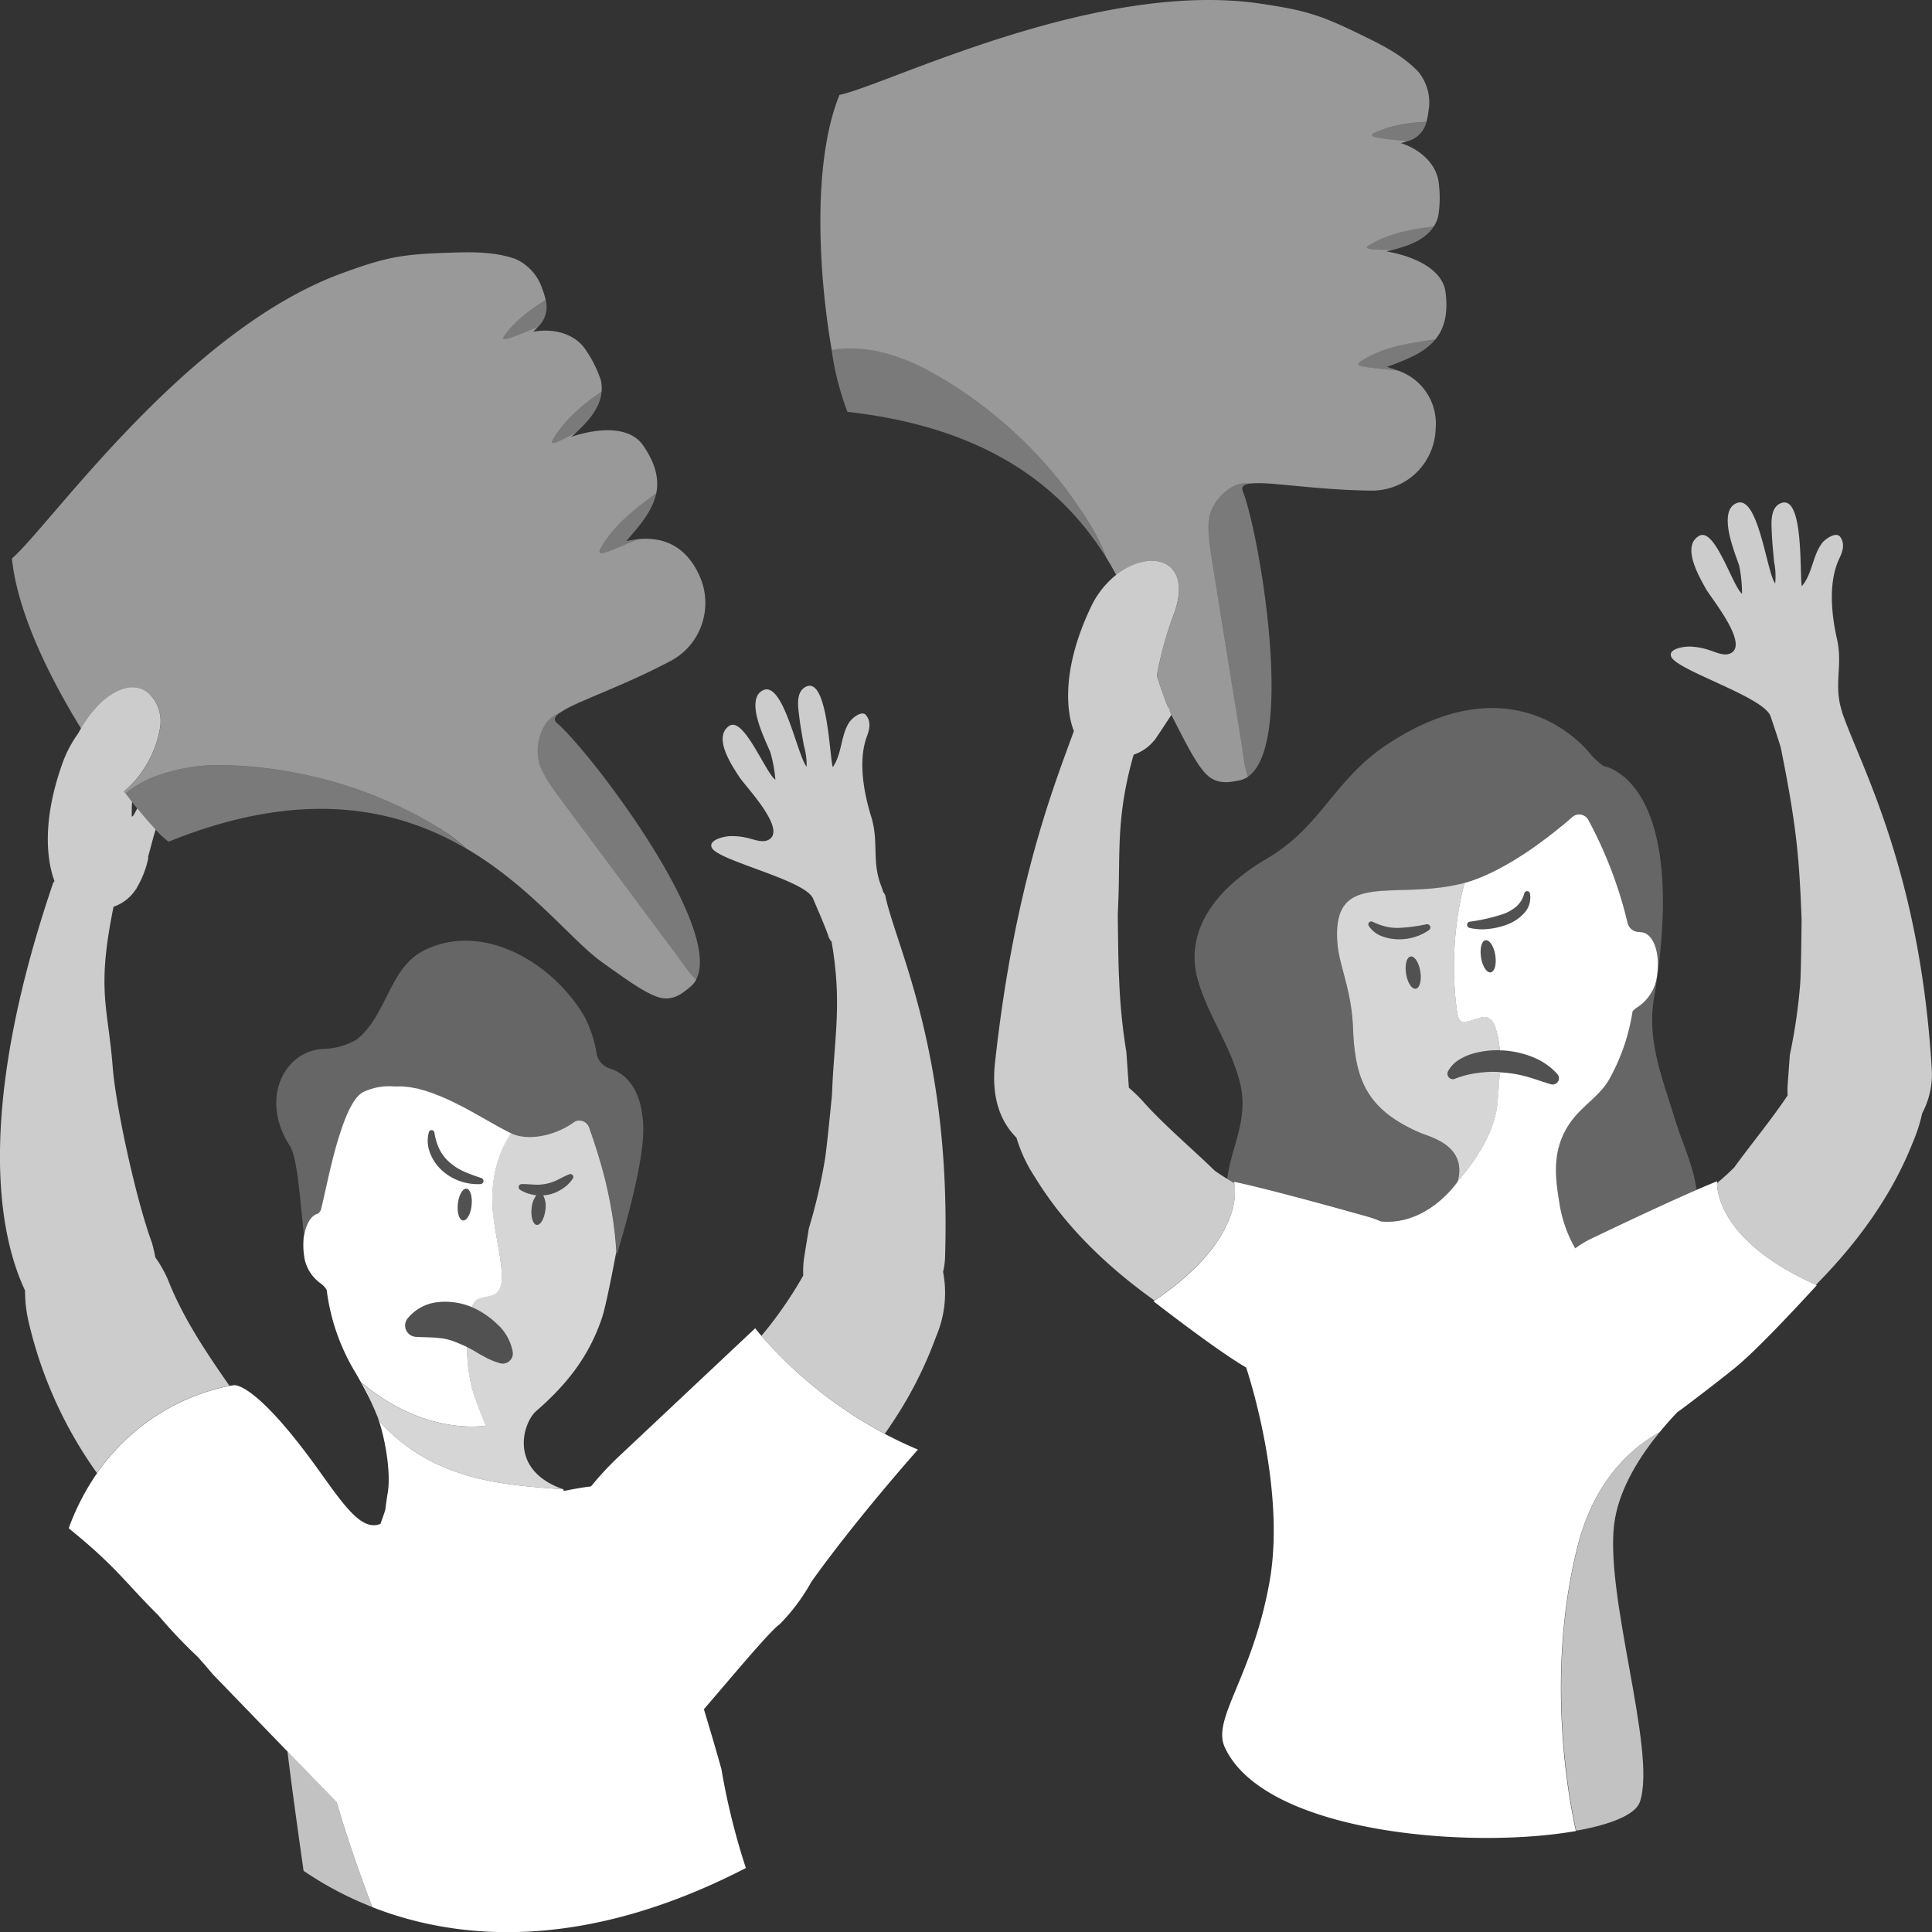 <svg viewBox="0 0 300 300" xmlns="http://www.w3.org/2000/svg"><rect x="0" y="0" width="300" height="300" fill="#333333" stroke="none"/><g fill="#fff"><path d="m 44.64 271.94 c .42 3.64 1.41 10.93 2.5 18.56 a 53.34 53.34 0 0 0 10.66 5.62 c -2.16 -5.71 -4.07 -11.25 -5.52 -16.27 z" opacity=".7"/><path d="m 58.78 220.25 c .12 .25 .25 .49 .38 .73 8.44 9.07 19.25 9.6 28.32 10.28 -8.65 -3 -6.25 -10.39 -4.22 -12.15 4.43 -3.85 8.14 -8.21 10.25 -14.58 .6 -1.83 1.76 -7.86 2.19 -10.17 -.01 -.15 -.02 -.3 -.03 -.45 -.02 -.37 -.05 -.73 -.08 -1.1 -.01 -.17 -.03 -.33 -.05 -.5 -.03 -.37 -.07 -.74 -.11 -1.11 -.02 -.15 -.04 -.3 -.06 -.44 -.05 -.38 -.09 -.75 -.14 -1.12 -.02 -.13 -.04 -.25 -.06 -.38 -.06 -.38 -.11 -.76 -.18 -1.13 -.02 -.11 -.04 -.22 -.06 -.33 -.07 -.38 -.13 -.76 -.2 -1.13 -.02 -.09 -.04 -.18 -.06 -.28 -.08 -.38 -.15 -.76 -.23 -1.13 -.02 -.08 -.04 -.15 -.05 -.23 -.08 -.38 -.17 -.76 -.25 -1.12 -.01 -.06 -.03 -.11 -.04 -.17 -.09 -.38 -.18 -.75 -.28 -1.11 -.01 -.04 -.02 -.08 -.03 -.12 -.1 -.37 -.19 -.74 -.29 -1.1 l -.03 -.1 c -.1 -.36 -.2 -.71 -.3 -1.05 l -.01 -.02 c -.64 -2.2 -1.26 -3.95 -1.66 -5.1 a 1.65 1.65 0 0 0 -1.7 -1.13 1.43 1.43 0 0 0 -.68 .26 12.58 12.58 0 0 1 -2.57 1.41 12.26 12.26 0 0 1 -2.63 .74 9.78 9.78 0 0 1 -2.44 .11 7.08 7.08 0 0 1 -1.07 -.18 5.14 5.14 0 0 1 -.93 -.32 l -.13 -.07 q -.19 .29 -.37 .59 a 17.36 17.36 0 0 0 -1.11 2.16 17.55 17.55 0 0 0 -1.16 4.01 21.49 21.49 0 0 0 -.22 5.05 c .05 .77 .14 1.57 .28 2.41 .4 2.54 .98 5.05 1.14 7.62 .07 1.12 -.06 2.42 -.96 3.06 -.88 .63 -2.18 .37 -3.02 1.06 a 2.42 2.42 0 0 0 -.68 1.04 13.37 13.37 0 0 1 3.97 2.67 7.55 7.55 0 0 1 2.39 4.28 1.57 1.57 0 0 1 -2.03 1.75 l -.44 -.14 a 10.35 10.35 0 0 1 -1.74 -.76 c -.55 -.28 -1.06 -.57 -1.55 -.87 a 14.4 14.4 0 0 0 -1.36 -.73 l .02 .76 a 27.01 27.01 0 0 0 .78 5.68 c .54 1.99 2.13 5.77 2.13 5.77 s -9.34 1.73 -19.27 -6.67 c .2 .31 .37 .62 .54 .92 .06 .1 .1 .2 .16 .3 .1 .21 .21 .41 .3 .61 .05 .12 .11 .23 .16 .35 q .13 .29 .25 .58 l .15 .36 c .1 .25 .2 .5 .31 .75 q .22 .49 .41 .97 c .05 .11 .1 .22 .16 .34 .07 .11 .13 .24 .19 .37 z m 21.83 -36.16 a .49 .49 0 0 1 .42 -.23 h .02 c .7 0 1.36 .07 1.99 .09 a 6.86 6.86 0 0 0 1.82 -.14 7.14 7.14 0 0 0 1.72 -.6 c .57 -.28 1.15 -.61 1.83 -.87 a .45 .45 0 0 1 .54 .66 5.41 5.41 0 0 1 -1.58 1.56 6.4 6.4 0 0 1 -2.15 .94 5.87 5.87 0 0 1 -.88 .11 3.64 3.64 0 0 1 .34 2.25 c -.15 1.36 -.76 2.41 -1.34 2.34 s -.94 -1.23 -.79 -2.59 a 3.89 3.89 0 0 1 .74 -2.02 c -.14 -.01 -.27 -.03 -.41 -.05 a 5.77 5.77 0 0 1 -2.1 -.78 .49 .49 0 0 1 -.17 -.67 z" opacity=".8"/><path d="m 99.88 174.77 c -.27 -6.24 -3.16 -8.21 -5.15 -8.84 a 3.05 3.05 0 0 1 -2.11 -2.42 18.6 18.6 0 0 0 -1.88 -5.68 c -4.95 -8.47 -16.07 -14.95 -25.2 -10.09 -5.16 2.84 -5.56 10.13 -10.2 13.7 a 10.4 10.4 0 0 1 -4.95 1.42 c -6.39 .21 -10.04 7.92 -5.4 15.03 1.27 1.95 1.63 9.08 2.23 14.04 q .05 -.34 .13 -.66 a 5.78 5.78 0 0 1 .65 -1.64 3.05 3.05 0 0 1 .62 -.75 1.97 1.97 0 0 1 .76 -.41 1.41 1.41 0 0 0 .44 -.55 c .08 -.27 .17 -.63 .27 -1.07 .07 -.3 .14 -.62 .22 -.98 s .17 -.75 .26 -1.16 .19 -.84 .29 -1.29 c .25 -1.13 .54 -2.36 .86 -3.62 .26 -1 .54 -2.02 .84 -3.01 .15 -.49 .3 -.98 .47 -1.45 .96 -2.83 2.12 -5.16 3.45 -5.78 a 9.42 9.42 0 0 1 3.71 -.87 10.59 10.59 0 0 1 1.23 .04 h .11 a 10.3 10.3 0 0 1 1.04 0 c .14 .01 .28 .03 .43 .04 .25 .02 .5 .04 .75 .08 .15 .02 .31 .06 .46 .09 .25 .05 .49 .09 .74 .14 .15 .04 .31 .09 .46 .13 .25 .07 .5 .13 .75 .21 .15 .05 .3 .1 .46 .16 .26 .09 .51 .17 .77 .26 .15 .06 .29 .12 .44 .18 .26 .1 .53 .2 .79 .31 .14 .06 .27 .12 .41 .18 .27 .12 .55 .24 .82 .37 .12 .06 .23 .11 .35 .17 .29 .14 .57 .28 .86 .42 .11 .05 .21 .11 .31 .16 .3 .15 .6 .31 .89 .46 l .19 .1 c 1.83 .98 3.57 2.01 5.09 2.85 l .04 .02 c .25 .14 .5 .27 .74 .4 .07 .04 .15 .08 .22 .12 .21 .11 .4 .21 .6 .3 .12 .06 .26 .13 .37 .19 a 5.14 5.14 0 0 0 .93 .32 7.08 7.08 0 0 0 1.07 .18 9.78 9.78 0 0 0 2.44 -.11 12.26 12.26 0 0 0 2.63 -.74 12.58 12.58 0 0 0 2.57 -1.41 1.43 1.43 0 0 1 .68 -.26 1.65 1.65 0 0 1 1.7 1.13 c .39 1.15 1.01 2.91 1.66 5.1 l .01 .02 c .1 .34 .2 .69 .3 1.05 l .03 .1 c .1 .36 .2 .72 .29 1.1 .01 .04 .02 .08 .03 .12 .09 .36 .19 .74 .28 1.11 .01 .06 .03 .11 .04 .17 .09 .37 .17 .74 .25 1.12 .02 .08 .04 .15 .05 .23 .08 .37 .16 .75 .23 1.13 .02 .09 .04 .18 .06 .28 .07 .37 .14 .75 .2 1.13 .02 .11 .04 .22 .06 .33 .06 .37 .12 .75 .18 1.13 .02 .13 .04 .25 .06 .38 .05 .37 .1 .74 .14 1.12 .02 .15 .04 .3 .06 .44 .04 .37 .08 .74 .11 1.11 .02 .17 .03 .33 .05 .5 .03 .36 .05 .73 .08 1.1 .01 .15 .02 .3 .03 .45 .01 .12 .02 .23 .02 .35 0 0 -.03 .16 -.08 .43 .96 -3.18 4.45 -14.73 4.21 -20.41 z" opacity=".25"/><path d="m 72.44 184.58 c -.59 -.07 -1.19 .98 -1.34 2.34 s .2 2.52 .79 2.59 1.19 -.98 1.34 -2.34 -.2 -2.52 -.79 -2.59 z" opacity=".15"/><path d="m 82.53 187.62 c -.15 1.36 .2 2.52 .79 2.59 s 1.19 -.98 1.34 -2.34 a 3.64 3.64 0 0 0 -.34 -2.25 6.66 6.66 0 0 1 -1.06 -.02 3.89 3.89 0 0 0 -.73 2.02 z" opacity=".15"/><path d="m 219.03 148.54 c -.61 .1 -.92 1.3 -.7 2.68 s .9 2.42 1.5 2.32 .92 -1.3 .7 -2.67 -.89 -2.43 -1.5 -2.33 z" opacity=".15"/><path d="m 230.67 145.99 c -.61 .1 -.92 1.3 -.7 2.67 s .9 2.42 1.5 2.32 .92 -1.3 .7 -2.67 -.89 -2.42 -1.5 -2.32 z" opacity=".15"/><path d="m 88.4 182.34 c -.68 .26 -1.26 .59 -1.83 .87 a 7.14 7.14 0 0 1 -1.72 .6 6.86 6.86 0 0 1 -1.82 .14 c -.63 -.02 -1.28 -.09 -1.99 -.09 h -.02 a .49 .49 0 0 0 -.26 .91 5.77 5.77 0 0 0 2.1 .78 c .13 .02 .27 .03 .41 .05 a 6.66 6.66 0 0 0 1.06 .02 5.87 5.87 0 0 0 .88 -.11 6.4 6.4 0 0 0 2.15 -.94 5.41 5.41 0 0 0 1.58 -1.57 .45 .45 0 0 0 -.54 -.66 z" opacity=".15"/><path d="m 68.66 181.78 a 8.28 8.28 0 0 0 5.94 2.08 .48 .48 0 0 0 .12 -.94 l -.02 -.01 a 25.97 25.97 0 0 1 -2.64 -.98 8.65 8.65 0 0 1 -2.26 -1.44 6.65 6.65 0 0 1 -1.59 -2.05 9.2 9.2 0 0 1 -.77 -2.57 v -.02 a .44 .44 0 0 0 -.85 -.06 5.09 5.09 0 0 0 .18 3.26 7.07 7.07 0 0 0 1.89 2.73 z" opacity=".15"/><path d="m 77.24 205.64 a 13.37 13.37 0 0 0 -3.97 -2.67 c -.05 -.02 -.1 -.05 -.15 -.07 a 10.62 10.62 0 0 0 -5.28 -.69 6.93 6.93 0 0 0 -4.58 2.55 1.76 1.76 0 0 0 1.34 2.81 l .33 .02 c 1.35 .06 2.29 .06 3.22 .16 a 9.02 9.02 0 0 1 2.77 .7 c .51 .21 1.05 .44 1.59 .7 a 14.4 14.4 0 0 1 1.36 .73 c .49 .31 1 .59 1.55 .87 a 10.35 10.35 0 0 0 1.74 .76 l .44 .14 a 1.57 1.57 0 0 0 2.03 -1.75 7.55 7.55 0 0 0 -2.39 -4.26 z" opacity=".15"/><path d="m 221.55 143.52 h -.02 a 26.81 26.81 0 0 1 -4.36 .57 8.13 8.13 0 0 1 -2.07 -.23 10.96 10.96 0 0 1 -1.96 -.73 l -.02 -.01 a .45 .45 0 0 0 -.57 .64 4.09 4.09 0 0 0 2.06 1.62 7.3 7.3 0 0 0 2.56 .47 8.07 8.07 0 0 0 4.75 -1.44 .5 .5 0 0 0 -.37 -.89 z" opacity=".15"/><path d="m 228.18 144.07 a 8.69 8.69 0 0 0 2.94 .16 11.55 11.55 0 0 0 2.92 -.69 6.8 6.8 0 0 0 2.62 -1.76 3.54 3.54 0 0 0 .9 -3.09 .45 .45 0 0 0 -.86 -.01 v .01 a 4.11 4.11 0 0 1 -1.19 1.99 6.49 6.49 0 0 1 -2.1 1.22 28.28 28.28 0 0 1 -5.19 1.19 h -.01 a .49 .49 0 0 0 -.03 .96 z" opacity=".15"/><path d="m 241.86 166.78 a 10.18 10.18 0 0 0 -3.77 -2.63 15.21 15.21 0 0 0 -4.52 -1.05 c -.22 -.02 -.45 -.01 -.67 -.02 a 14.2 14.2 0 0 0 -3.97 .47 8.32 8.32 0 0 0 -2.22 .93 4.69 4.69 0 0 0 -1.85 1.88 .84 .84 0 0 0 1.07 1.15 l .25 -.1 a 15.3 15.3 0 0 1 3.4 -.82 16.8 16.8 0 0 1 3.34 -.1 c .14 .01 .28 .01 .41 .02 a 18.72 18.72 0 0 1 3.73 .63 c 1.23 .34 2.41 .77 3.74 1.18 l .07 .02 a .97 .97 0 0 0 1.01 -1.56 z" opacity=".15"/><path d="m 49.85 199.33 a 3.34 3.34 0 0 1 .88 .98 32.49 32.49 0 0 0 4.57 13 c 1.05 1.84 1.98 3.56 2.73 5.25 -.1 -.25 -.2 -.49 -.3 -.74 -.05 -.12 -.1 -.24 -.15 -.36 q -.12 -.29 -.25 -.58 c -.05 -.12 -.1 -.23 -.16 -.35 -.09 -.2 -.2 -.41 -.3 -.61 -.05 -.1 -.1 -.2 -.16 -.3 -.16 -.3 -.34 -.61 -.54 -.92 9.94 8.4 19.27 6.67 19.27 6.67 s -1.59 -3.79 -2.13 -5.77 a 27.01 27.01 0 0 1 -.78 -5.68 l -.02 -.76 c -.54 -.26 -1.08 -.49 -1.59 -.7 a 9.02 9.02 0 0 0 -2.77 -.7 c -.93 -.11 -1.87 -.1 -3.22 -.16 l -.33 -.02 a 1.76 1.76 0 0 1 -1.34 -2.81 6.93 6.93 0 0 1 4.58 -2.55 10.62 10.62 0 0 1 5.28 .69 c .05 .02 .1 .05 .15 .07 a 2.42 2.42 0 0 1 .68 -1.04 c .84 -.69 2.14 -.43 3.02 -1.06 .9 -.64 1.03 -1.94 .96 -3.06 -.16 -2.57 -.74 -5.08 -1.14 -7.62 -.13 -.84 -.22 -1.64 -.28 -2.41 a 21.49 21.49 0 0 1 .22 -5.05 17.55 17.55 0 0 1 1.16 -4.01 17.36 17.36 0 0 1 1.11 -2.16 q .18 -.3 .37 -.59 c -.08 -.04 -.16 -.08 -.24 -.12 -.2 -.1 -.39 -.19 -.6 -.3 -.07 -.04 -.14 -.08 -.22 -.12 -.24 -.13 -.48 -.26 -.74 -.4 l -.04 -.02 c -1.52 -.84 -3.26 -1.86 -5.09 -2.85 l -.19 -.1 c -.29 -.16 -.59 -.31 -.89 -.46 -.1 -.05 -.21 -.11 -.31 -.16 -.28 -.14 -.57 -.28 -.86 -.42 -.12 -.06 -.23 -.12 -.35 -.17 -.27 -.13 -.55 -.25 -.82 -.37 -.14 -.06 -.27 -.12 -.41 -.18 -.26 -.11 -.53 -.21 -.79 -.31 -.15 -.06 -.29 -.12 -.44 -.18 -.26 -.1 -.51 -.18 -.77 -.26 -.15 -.05 -.31 -.11 -.46 -.16 -.25 -.08 -.5 -.14 -.75 -.21 -.15 -.04 -.31 -.09 -.46 -.13 -.25 -.06 -.49 -.1 -.74 -.14 -.15 -.03 -.31 -.07 -.46 -.09 -.25 -.04 -.5 -.06 -.75 -.08 -.14 -.01 -.29 -.04 -.43 -.04 a 10.3 10.3 0 0 0 -1.04 0 c -.04 0 -.07 0 -.11 0 a 10.59 10.59 0 0 0 -1.23 -.04 9.42 9.42 0 0 0 -3.71 .87 c -1.34 .62 -2.49 2.95 -3.45 5.78 -.16 .47 -.32 .96 -.47 1.45 -.3 .99 -.58 2 -.84 3.01 -.32 1.26 -.61 2.49 -.86 3.62 -.1 .45 -.2 .88 -.29 1.29 s -.18 .8 -.26 1.16 -.16 .69 -.22 .98 c -.1 .44 -.2 .81 -.27 1.07 a 1.41 1.41 0 0 1 -.44 .55 1.97 1.97 0 0 0 -.76 .41 3.05 3.05 0 0 0 -.62 .75 5.78 5.78 0 0 0 -.64 1.65 q -.08 .32 -.13 .66 l -.02 -.14 a 11.97 11.97 0 0 0 .12 3.82 6.29 6.29 0 0 0 2.53 3.73 z m 23.38 -12.16 c -.15 1.36 -.76 2.41 -1.34 2.34 s -.94 -1.23 -.79 -2.59 .76 -2.41 1.34 -2.34 .94 1.23 .78 2.59 z m -6.63 -11.38 a .44 .44 0 0 1 .85 .06 v .02 a 9.2 9.2 0 0 0 .77 2.57 6.65 6.65 0 0 0 1.59 2.05 8.65 8.65 0 0 0 2.26 1.44 25.97 25.97 0 0 0 2.64 .98 l .02 .01 a .48 .48 0 0 1 -.12 .94 8.28 8.28 0 0 1 -5.94 -2.08 7.07 7.07 0 0 1 -1.88 -2.73 5.09 5.09 0 0 1 -.19 -3.26 z"/><path d="m 118.23 207.43 c -.63 -.74 -.96 -1.18 -.96 -1.18 l -20.92 19.67 a 48.21 48.21 0 0 0 -4.58 4.89 c -1.23 .14 -2.68 .4 -4.23 .71 -.02 -.09 -.04 -.18 -.06 -.26 -9.06 -.68 -19.88 -1.21 -28.32 -10.28 -.14 -.25 -.26 -.49 -.38 -.73 -.06 -.13 -.12 -.26 -.18 -.38 -.04 -.09 -.09 -.19 -.13 -.28 1.19 2.95 2.31 8.88 1.73 12.26 -.16 .91 -.27 1.77 -.37 2.6 -.22 .69 -.48 1.42 -.76 2.18 -2.85 1.15 -5.51 -2.65 -9.4 -8.09 -10.21 -14.3 -13.39 -13.44 -13.39 -13.44 s -.23 .03 -.64 .1 a 32.95 32.95 0 0 0 -20.57 13.56 37.27 37.27 0 0 0 -4.4 8.55 c 7.44 6.04 8.55 8.18 13.94 13.54 a 76.14 76.14 0 0 0 6.08 6.41 c 1.51 1.69 2.36 2.73 2.36 2.73 l 11.59 11.98 7.65 7.9 c 1.45 5.02 3.36 10.57 5.52 16.27 1.43 .56 2.94 1.09 4.55 1.56 12.61 3.71 30.61 4.15 53.46 -7.63 a 107.34 107.34 0 0 1 -3.8 -15.36 c -.02 -.1 -1.09 -3.93 -2.72 -9.3 4.29 -4.98 10.32 -12.23 11.77 -13.2 a 30.33 30.33 0 0 0 4.93 -6.6 c 7.01 -9.84 16.54 -20.52 16.54 -20.52 -1.81 -.76 -3.53 -1.58 -5.17 -2.45 a 67.63 67.63 0 0 1 -19.14 -15.21 z"/><path d="m 281.99 199.5 c -14.57 -6.5 -15.36 -14.24 -15.37 -15.79 0 -.18 .01 -.28 .01 -.28 s -.9 .34 -3.2 1.34 c -2.9 1.26 -8.03 3.58 -16.42 7.6 a 15.11 15.11 0 0 0 -2.41 1.47 20.36 20.36 0 0 1 -2.42 -6.81 c -.6 -3.84 -1.65 -9.09 2.57 -13.87 1.69 -1.91 3.89 -3.34 5.16 -5.61 a 31.39 31.39 0 0 0 3.6 -10.51 3.03 3.03 0 0 1 .62 -.55 6.91 6.91 0 0 0 3.01 -4.06 c .8 -3.66 -.07 -7.07 -1.94 -7.62 a 1.83 1.83 0 0 0 -.57 -.07 v -.03 a 1.82 1.82 0 0 1 -1.89 -1.38 65.79 65.79 0 0 0 -6.11 -16.03 1.62 1.62 0 0 0 -2.49 -.43 c -.19 .17 -.4 .35 -.62 .54 -.08 .07 -.17 .14 -.25 .21 -.15 .13 -.3 .26 -.46 .39 -.12 .1 -.25 .21 -.38 .31 s -.27 .22 -.42 .34 -.31 .24 -.46 .37 c -.14 .11 -.27 .22 -.42 .33 -.17 .13 -.34 .26 -.51 .4 -.14 .11 -.28 .22 -.43 .33 -.18 .14 -.38 .28 -.57 .42 l -.44 .33 c -.2 .15 -.41 .29 -.61 .44 -.15 .11 -.3 .22 -.46 .33 -.21 .15 -.43 .3 -.65 .45 -.15 .1 -.3 .21 -.46 .31 -.23 .15 -.46 .3 -.69 .45 -.16 .1 -.31 .2 -.47 .3 -.24 .15 -.47 .29 -.71 .44 -.16 .1 -.32 .2 -.49 .29 -.24 .14 -.48 .28 -.73 .42 -.17 .1 -.33 .19 -.5 .28 -.25 .14 -.49 .27 -.74 .4 q -.25 .13 -.51 .26 -.38 .19 -.75 .37 -.26 .12 -.52 .24 c -.25 .11 -.5 .22 -.75 .33 -.18 .07 -.35 .14 -.52 .21 -.25 .1 -.5 .19 -.75 .28 -.18 .06 -.35 .12 -.53 .18 -.25 .08 -.49 .16 -.74 .23 -.07 .02 -.13 .04 -.2 .06 a 52.08 52.08 0 0 0 -1.18 19.81 c .07 .51 .2 1.47 .77 1.7 .59 .23 2.03 -.35 2.63 -.51 a 2.47 2.47 0 0 1 1.41 -.1 2.19 2.19 0 0 1 1.15 1.49 14.51 14.51 0 0 1 .7 3.6 c .22 0 .45 0 .67 .02 a 15.21 15.21 0 0 1 4.52 1.05 10.18 10.18 0 0 1 3.77 2.63 .97 .97 0 0 1 -1.01 1.56 l -.07 -.02 c -1.33 -.4 -2.51 -.84 -3.74 -1.18 a 18.72 18.72 0 0 0 -3.73 -.63 c -.14 -.01 -.28 -.02 -.41 -.02 l -.09 1.43 c -.08 1.01 -.17 2.03 -.24 3.04 -.4 5.56 -4.51 10.42 -6.19 12.41 -.01 .03 -.01 .06 -.02 .09 0 0 -4.56 6.85 -11.9 6.18 a 15.55 15.55 0 0 0 -1.96 -.71 c -16.08 -4.53 -20.86 -5.45 -20.86 -5.45 s .03 .1 .06 .28 a 10.38 10.38 0 0 1 -.68 5.17 c -1.23 3.38 -4.32 8.02 -11.76 13.02 l -.13 .09 s 9.84 7.67 14.39 10.28 c 0 0 6.27 18.45 3.64 33.24 s -8.97 21.28 -6.98 25.68 c 6.05 13.37 37.99 15.98 54.55 13.06 -.85 -3.72 -4.92 -23.59 .22 -44.07 2.52 -10.05 8.03 -15.23 12.81 -17.9 .93 -1.13 1.86 -2.17 2.74 -3.09 .08 -.05 .16 -.1 .23 -.15 .46 -.31 6.61 -4.98 8.96 -6.93 4.04 -3.35 12.42 -12.59 12.42 -12.59 -.01 -.05 -.05 -.07 -.1 -.09 z m -50.51 -48.51 c -.61 .1 -1.28 -.94 -1.5 -2.32 s .09 -2.58 .7 -2.67 1.28 .94 1.5 2.32 -.09 2.57 -.7 2.66 z m 5.19 -9.2 a 6.8 6.8 0 0 1 -2.62 1.76 11.55 11.55 0 0 1 -2.92 .69 8.69 8.69 0 0 1 -2.94 -.16 .49 .49 0 0 1 .03 -.96 h .01 a 28.28 28.28 0 0 0 5.19 -1.19 6.49 6.49 0 0 0 2.1 -1.22 4.11 4.11 0 0 0 1.18 -2.01 v -.01 a .45 .45 0 0 1 .86 .01 3.54 3.54 0 0 1 -.89 3.09 z"/><path d="m 229.57 166.59 a 15.3 15.3 0 0 0 -3.4 .82 l -.25 .1 a .84 .84 0 0 1 -1.07 -1.15 4.69 4.69 0 0 1 1.85 -1.88 8.32 8.32 0 0 1 2.22 -.93 14.2 14.2 0 0 1 3.97 -.47 14.51 14.51 0 0 0 -.7 -3.6 2.19 2.19 0 0 0 -1.15 -1.49 2.47 2.47 0 0 0 -1.41 .1 c -.6 .16 -2.04 .74 -2.63 .51 -.57 -.22 -.7 -1.19 -.77 -1.7 a 52.08 52.08 0 0 1 1.18 -19.81 c -.27 .08 -.55 .15 -.82 .21 -10.64 2.45 -19.93 -2.27 -18.9 9.4 .29 3.27 2.18 7.13 2.4 12.89 .3 7.84 1.95 12.62 10.35 16.28 .98 .43 3.59 1.07 5.08 2.85 a 4.82 4.82 0 0 1 .39 .54 c .01 .01 .02 .02 .03 .04 a 4.36 4.36 0 0 1 .29 .57 c .01 .02 .03 .05 .04 .07 a 4.47 4.47 0 0 1 .19 .61 c .01 .04 .03 .07 .03 .11 a 4.97 4.97 0 0 1 .09 .64 c 0 .06 .02 .11 .02 .17 a 5.8 5.8 0 0 1 -.02 .68 c 0 .08 0 .15 -.01 .23 -.03 .23 -.08 .47 -.13 .71 -.02 .09 -.02 .17 -.05 .26 1.68 -1.98 5.79 -6.85 6.19 -12.41 .07 -1.01 .17 -2.02 .24 -3.04 l .09 -1.43 a 16.8 16.8 0 0 0 -3.34 .12 z m -14.97 -21.21 a 4.09 4.09 0 0 1 -2.06 -1.62 .45 .45 0 0 1 .57 -.64 l .02 .01 a 10.96 10.96 0 0 0 1.96 .73 8.13 8.13 0 0 0 2.07 .23 26.81 26.81 0 0 0 4.36 -.57 h .02 a .5 .5 0 0 1 .37 .89 8.07 8.07 0 0 1 -4.75 1.44 7.3 7.3 0 0 1 -2.56 -.47 z m 5.24 8.15 c -.61 .1 -1.28 -.94 -1.5 -2.32 s .09 -2.58 .7 -2.68 1.28 .94 1.5 2.32 -.09 2.58 -.7 2.68 z" opacity=".8"/><path d="m 24.12 195.24 c -.14 -.73 -.3 -1.47 -.52 -2.25 -2.44 -6.56 -5.66 -21.27 -6.11 -27.44 -.76 -9.44 -2.5 -11.75 .14 -24.75 a 6.71 6.71 0 0 0 3.49 -2.75 l .01 .04 c .06 -.11 .11 -.23 .17 -.34 a 15 15 0 0 0 1.74 -4.57 l -.06 -.08 c .43 -1.54 .8 -3.04 1.19 -4.29 -.83 -.88 -1.79 -1.99 -2.85 -3.29 -.41 .74 -.66 1.36 -.86 1.26 -.01 -.65 0 -1.41 .05 -2.26 -.14 -.17 -.28 -.36 -.42 -.54 l -.02 -.03 c -.2 -.26 -.4 -.52 -.61 -.79 -.07 -.09 -.14 -.19 -.21 -.28 a 13.79 13.79 0 0 0 1.58 -1.51 16.83 16.83 0 0 0 4.01 -8.3 6.02 6.02 0 0 0 -1.77 -5.43 c -2.55 -2.15 -5.87 -.11 -7.79 1.87 a 18.59 18.59 0 0 0 -2.71 3.61 c -.14 .24 -.28 .48 -.41 .73 a 18.78 18.78 0 0 0 -2.47 4.69 c -3.49 9.77 -2.14 15.83 -1.23 18.28 a 3.07 3.07 0 0 0 -.21 .29 c -10.9 32.03 -9.52 52.33 -4.36 63.28 a 21.43 21.43 0 0 0 .65 5.27 65.98 65.98 0 0 0 10.52 23.08 32.95 32.95 0 0 1 20.57 -13.56 c -3.6 -5.15 -7.28 -10.64 -9.56 -16.5 a 20.09 20.09 0 0 0 -1.95 -3.44 z" opacity=".75"/><path d="m 137.44 138.95 l -.28 -.43 c -.14 -.43 -.27 -.79 -.34 -.97 -1.48 -3.82 -.33 -6.81 -1.53 -10.7 -1.18 -3.82 -2.07 -8.74 -.68 -12.49 .41 -1.11 .68 -2.29 -.13 -3.3 -.68 -.85 -2.27 .54 -2.64 1.14 -1.31 2.06 -1.09 4.89 -2.53 6.92 -.49 -1.55 -.8 -14.06 -4.14 -12.5 -1.71 .8 -1.22 3.34 -1.04 4.84 .17 1.42 .44 2.83 .68 4.24 a 11.52 11.52 0 0 1 .45 3.35 c -1.42 -1.58 -3.61 -13.34 -6.75 -11.88 -2.05 .96 -.99 4.36 -.45 5.88 .45 1.26 1 2.47 1.54 3.7 a 21.86 21.86 0 0 1 .8 4.32 c -1.53 -1.03 -4.92 -9.93 -7.19 -8.34 -2.58 1.8 .54 6.29 1.63 7.97 .93 1.44 7.56 8.29 4.41 9.75 -.89 .42 -2.13 -.08 -3.01 -.29 a 10.18 10.18 0 0 0 -2.93 -.32 c -1.18 .07 -3.38 .68 -2.76 1.83 1.1 2.03 14.47 4.96 15.69 7.84 .8 1.89 1.64 3.78 2.35 5.71 a 2.43 2.43 0 0 0 .54 1.01 c 1.59 9.2 .51 14.43 .13 22.17 l -.08 1.7 s -.78 8.08 -1.08 9.91 a 86.13 86.13 0 0 1 -2.5 10.72 l -.71 4.39 a 14.73 14.73 0 0 0 -.16 2.94 63.14 63.14 0 0 1 -5.24 7.82 c -.41 .53 -.83 1.04 -1.26 1.55 a 67.63 67.63 0 0 0 19.15 15.2 c .26 -.35 .53 -.73 .81 -1.16 a 62.52 62.52 0 0 0 7.18 -13.97 17.16 17.16 0 0 0 1.07 -10.01 11.31 11.31 0 0 0 .31 -2.28 c 1 -32.06 -7.74 -48.44 -9.31 -56.26 z" opacity=".75"/><path d="m 190.56 183.06 c -.66 -.41 -1.31 -.83 -1.93 -1.27 -3.74 -3.64 -7.9 -7.09 -11.39 -11.03 a 24.18 24.18 0 0 0 -1.95 -1.86 l -.39 -5.56 a 89.74 89.74 0 0 1 -1.12 -11.29 c -.14 -1.86 -.21 -10.04 -.21 -10.04 l .07 -1.72 c .33 -8.04 -.35 -13.48 2.39 -23.1 a 6.99 6.99 0 0 0 3.22 -2.25 l .01 .04 c .11 -.16 .21 -.32 .32 -.48 .21 -.32 .43 -.64 .65 -.97 .54 -.82 1.1 -1.68 1.67 -2.53 -.09 -.2 -.19 -.39 -.28 -.59 .02 -.06 .04 -.11 .06 -.17 l -.37 -.56 c -.56 -1.37 -1.1 -2.96 -1.68 -4.72 l .01 -.1 a 55.85 55.85 0 0 1 2.71 -9.71 c 2.91 -8.35 -3.77 -10.04 -9.03 -5.89 a 14.02 14.02 0 0 0 -3.93 5.01 c -5.33 11.22 -3.2 17.86 -2.64 19.24 -3.08 8.54 -9.18 23.62 -12.24 51.44 -.68 6.14 1.24 9.6 3.33 11.72 a 22.66 22.66 0 0 0 2.81 6.03 c 4.63 7.61 11.19 13.94 18.6 19.23 7.44 -5 10.53 -9.64 11.76 -13.02 a 10.38 10.38 0 0 0 .68 -5.17 c -.38 -.22 -.75 -.45 -1.13 -.68 z" opacity=".75"/><path d="m 299.98 166.32 c -1.79 -31.23 -11.23 -47.69 -13.93 -55.7 -.05 -.19 -.09 -.35 -.12 -.45 -1.19 -3.96 .23 -6.86 -.67 -10.87 -.89 -3.93 -1.39 -8.95 .36 -12.6 .52 -1.08 .89 -2.24 .14 -3.32 -.63 -.91 -2.37 .35 -2.8 .91 -1.51 1.96 -1.53 4.82 -3.17 6.73 -.38 -1.59 .36 -14.19 -3.19 -12.91 -1.82 .66 -1.53 3.25 -1.47 4.77 .06 1.44 .22 2.88 .34 4.32 a 11.36 11.36 0 0 1 .18 3.4 c -1.33 -1.71 -2.58 -13.7 -5.92 -12.5 -2.17 .78 -1.38 4.3 -.95 5.86 .35 1.3 .82 2.57 1.27 3.84 a 21.56 21.56 0 0 1 .45 4.4 c -1.48 -1.17 -4.2 -10.39 -6.66 -8.99 -2.8 1.59 .03 6.36 1 8.14 .84 1.53 7.04 8.97 3.7 10.17 -.95 .34 -2.17 -.27 -3.06 -.55 a 10.65 10.65 0 0 0 -2.98 -.57 c -1.22 -.03 -3.52 .39 -2.98 1.6 .96 2.14 14.4 6.22 15.41 9.22 .54 1.6 1.08 3.21 1.58 4.83 2.28 11.32 2.82 16.41 3.17 24.98 l .07 1.72 s -.07 8.18 -.22 10.04 a 85.28 85.28 0 0 1 -1.6 10.98 l -.33 4.47 a 14.68 14.68 0 0 0 -.02 1.85 c -2.56 3.85 -5.59 7.46 -8.27 11.16 -.85 .86 -1.75 1.67 -2.69 2.46 .01 1.55 .8 9.29 15.37 15.79 6.4 -6.48 11.78 -13.84 15.04 -22.13 a 25.06 25.06 0 0 0 1.45 -4.51 12.89 12.89 0 0 0 1.5 -6.54 z" opacity=".75"/><path d="m 250.78 235.79 c .89 -5 3.93 -9.76 7 -13.49 -4.78 2.67 -10.29 7.85 -12.81 17.9 -5.14 20.48 -1.07 40.35 -.22 44.07 5.43 -.96 9.22 -2.51 9.89 -4.47 2.72 -7.96 -5.84 -32.92 -3.86 -44.01 z" opacity=".7"/><path d="m 108.46 89.07 c -2.47 -5.13 -6.56 -5.62 -9.34 -5.35 -.74 .29 -1.45 .58 -2.09 .85 l -1.21 .51 c -.38 .16 -.72 .3 -1.03 .41 a 5.51 5.51 0 0 1 -1.32 .39 .59 .59 0 0 1 -.24 -.02 .2 .2 0 0 1 -.11 -.08 c -.07 -.11 -.03 -.32 .15 -.64 q .29 -.53 .63 -1.04 c .22 -.34 .46 -.66 .7 -.98 a 21.63 21.63 0 0 1 2.45 -2.66 q .44 -.41 .9 -.81 c .61 -.53 1.24 -1.03 1.88 -1.52 .87 -.66 1.55 -1.18 2.08 -1.57 .42 -2.13 -.05 -4.52 -2.06 -7.41 -2.03 -2.93 -6.7 -2.79 -11.14 -1.32 .28 -.24 .54 -.48 .8 -.72 q -.52 .28 -.98 .53 a 19.39 19.39 0 0 1 -2.12 1.03 1 1 0 0 1 -.63 .1 .14 .14 0 0 1 -.07 -.15 .89 .89 0 0 1 .13 -.32 q .3 -.53 .65 -1.02 t .72 -.97 q .38 -.47 .78 -.92 a 23.5 23.5 0 0 1 1.72 -1.7 c .6 -.54 1.23 -1.05 1.87 -1.54 .32 -.25 .64 -.49 .97 -.72 l .87 -.64 a 5.96 5.96 0 0 0 -.11 -1.7 18.1 18.1 0 0 0 -2.22 -4.54 c -1.65 -2.74 -5.12 -3.64 -8.32 -3.03 .29 -.27 .54 -.52 .77 -.77 -.71 .3 -1.37 .59 -1.97 .83 s -1.12 .46 -1.58 .63 c -.3 .11 -.57 .21 -.8 .28 -.93 .29 -1.29 .24 -.88 -.33 a 15.73 15.73 0 0 1 1.37 -1.64 18.97 18.97 0 0 1 1.56 -1.45 26.83 26.83 0 0 1 2.59 -1.9 q .45 -.29 .91 -.57 a 11.2 11.2 0 0 0 -.51 -1.67 7.67 7.67 0 0 0 -4.2 -4.72 c -3.52 -1.24 -7.35 -1.07 -11.13 -.94 -6.8 .24 -9.26 .79 -15.66 3.11 -24.46 8.86 -45.52 39.31 -51.39 44.34 .84 8.18 5.59 18.06 10.74 26.41 a 18.59 18.59 0 0 1 2.71 -3.61 c 1.92 -1.98 5.24 -4.02 7.79 -1.87 a 6.02 6.02 0 0 1 1.77 5.43 16.83 16.83 0 0 1 -4.01 8.3 13.79 13.79 0 0 1 -1.58 1.51 c .07 .09 .14 .19 .21 .28 .33 -.27 .67 -.52 1.01 -.75 .08 -.06 .17 -.1 .25 -.16 .24 -.16 .49 -.32 .74 -.46 a 18.94 18.94 0 0 1 2.05 -1.03 28.12 28.12 0 0 1 11.34 -1.94 c .78 .01 1.56 .04 2.34 .08 q .58 .03 1.16 .08 a 69.74 69.74 0 0 1 10.44 1.63 q 1.31 .31 2.62 .67 a 65.98 65.98 0 0 1 11.39 4.34 63.24 63.24 0 0 1 5.9 3.28 c .27 .17 .55 .36 .85 .57 a 33.12 33.12 0 0 1 2.94 2.34 c 9.89 5.83 16.2 14.14 20.86 17.5 v .01 c 4.68 3.35 7.71 5.5 9.72 5.69 1.96 .19 3.39 -1.23 4.02 -1.72 a 3.72 3.72 0 0 0 1 -1.19 7.14 7.14 0 0 1 -.54 -.51 c -.17 -.18 -.34 -.37 -.5 -.57 -.76 -.91 -1.46 -1.99 -2.27 -3.08 q -8.81 -11.85 -17.61 -23.68 c -.63 -.85 -1.26 -1.7 -1.84 -2.59 a 17.03 17.03 0 0 1 -1.5 -2.79 7.66 7.66 0 0 1 .63 -6.07 4.22 4.22 0 0 1 1.81 -1.82 c .09 -.04 .2 -.1 .33 -.17 s .27 -.14 .43 -.23 a 16.95 16.95 0 0 1 2.33 -1.25 c .39 -.19 .77 -.36 1.12 -.5 3.41 -1.5 8.45 -3.46 13.73 -6.27 a 10.1 10.1 0 0 0 5.03 -6.64 10.23 10.23 0 0 0 .01 -4.59 10.8 10.8 0 0 0 -.81 -2.28 z" opacity=".5"/><path d="m 217.15 57.57 c -1.57 -.2 -3 -.32 -4.09 -.44 -.37 -.04 -.69 -.08 -.97 -.13 -.14 -.02 -.27 -.05 -.39 -.07 a 1.45 1.45 0 0 1 -.7 -.27 .2 .2 0 0 1 -.06 -.12 c -.01 -.13 .13 -.29 .43 -.48 a 18.5 18.5 0 0 1 5.46 -2.27 c 1.16 -.3 2.34 -.52 3.51 -.7 1.07 -.17 1.9 -.29 2.54 -.38 1.35 -1.64 2.02 -3.91 1.58 -7.34 -.45 -3.47 -4.61 -5.53 -9.18 -6.34 .35 -.08 .69 -.16 1.03 -.24 h -.57 c -.73 0 -1.37 -.01 -1.89 -.03 -.39 -.02 -.72 -.04 -.97 -.08 a 1.56 1.56 0 0 1 -.54 -.14 c -.07 -.04 -.1 -.09 -.09 -.14 .01 -.08 .11 -.18 .3 -.3 q .51 -.31 1.03 -.58 a 18.54 18.54 0 0 1 3.31 -1.28 29.82 29.82 0 0 1 3.5 -.75 q .59 -.1 1.18 -.17 c .38 -.05 .73 -.1 1.06 -.14 a 5.7 5.7 0 0 0 .68 -1.52 17.42 17.42 0 0 0 .13 -4.94 c -.2 -3.13 -2.83 -5.52 -5.92 -6.5 .37 -.09 .72 -.19 1.03 -.3 -.74 -.07 -1.42 -.13 -2.04 -.2 -1.09 -.11 -1.97 -.22 -2.57 -.34 -.95 -.18 -1.24 -.4 -.62 -.69 a 16.89 16.89 0 0 1 3.98 -1.29 c .69 -.14 1.39 -.24 2.09 -.32 s 1.41 -.13 2.11 -.17 a 10.71 10.71 0 0 0 .32 -1.68 7.53 7.53 0 0 0 -1.53 -6.02 c -2.52 -2.71 -5.96 -4.36 -9.34 -6 -6.09 -2.97 -8.5 -3.64 -15.18 -4.64 -25.52 -3.8 -57.95 12.59 -65.42 14.17 -4.36 10.78 -3.14 28.46 -1.2 39.61 .41 -.08 .82 -.14 1.23 -.18 a 18.56 18.56 0 0 1 3.84 .05 q .64 .07 1.27 .18 .84 .15 1.67 .36 a 27.61 27.61 0 0 1 3.28 1.06 c 1.08 .42 2.14 .91 3.18 1.44 1.38 .71 2.73 1.49 4.03 2.31 a 70.63 70.63 0 0 1 8.42 6.27 q 1.01 .88 1.99 1.8 1.96 1.84 3.76 3.83 c .72 .79 1.42 1.61 2.1 2.44 q 1.05 1.27 2.02 2.6 c .84 1.13 1.65 2.29 2.42 3.47 q .73 1.13 1.4 2.29 a 30.17 30.17 0 0 1 2 4.28 c .56 .9 1.08 1.81 1.57 2.72 5.26 -4.16 11.94 -2.47 9.03 5.89 a 55.85 55.85 0 0 0 -2.71 9.71 l -.01 .1 c .58 1.76 1.13 3.36 1.68 4.72 l .37 .56 c -.02 .06 -.04 .11 -.06 .17 .09 .21 .18 .4 .28 .59 .05 .11 .11 .24 .16 .34 v .01 c 2.58 5.07 4.25 8.33 5.94 9.44 1.64 1.08 3.54 .53 4.32 .4 a 3.66 3.66 0 0 0 1.42 -.56 c -.05 -.12 -.07 -.25 -.12 -.37 a 11.99 11.99 0 0 1 -.49 -2.05 c -.07 -.43 -.13 -.88 -.19 -1.33 s -.12 -.92 -.2 -1.39 q -2.31 -14.3 -4.61 -28.59 -.14 -.87 -.26 -1.74 a 24.53 24.53 0 0 1 -.26 -2.82 c 0 -.03 0 -.06 0 -.1 0 -.02 0 -.03 0 -.05 a 13.94 13.94 0 0 1 .05 -1.5 4.05 4.05 0 0 1 .06 -.41 5.81 5.81 0 0 1 .57 -1.57 8.17 8.17 0 0 1 1.79 -2.26 7.06 7.06 0 0 1 .91 -.68 5.39 5.39 0 0 1 .96 -.48 3.83 3.83 0 0 1 .98 -.23 2.92 2.92 0 0 1 .49 -.01 c .1 .01 .23 .01 .37 .01 s .3 0 .48 0 a 17 17 0 0 1 2.62 .01 c .43 .02 .84 .04 1.21 .09 3.68 .3 9 .96 14.92 1.01 a 9.86 9.86 0 0 0 9.56 -7.31 10.32 10.32 0 0 0 .34 -2.34 8.69 8.69 0 0 0 -5.78 -8.96 z" opacity=".5"/><path d="m 68.69 128.9 a 63.24 63.24 0 0 0 -5.9 -3.28 65.98 65.98 0 0 0 -11.39 -4.33 q -1.3 -.36 -2.62 -.67 a 69.74 69.74 0 0 0 -10.43 -1.62 q -.58 -.05 -1.16 -.08 c -.78 -.05 -1.55 -.07 -2.34 -.08 a 28.12 28.12 0 0 0 -11.34 1.94 18.94 18.94 0 0 0 -2.05 1.03 c -.25 .14 -.49 .3 -.74 .46 -.08 .05 -.17 .1 -.25 .16 -.34 .23 -.68 .49 -1.01 .75 .21 .27 .41 .53 .61 .79 l .02 .03 c .14 .18 .28 .37 .42 .54 .27 .35 .54 .68 .8 1 1.06 1.3 2.02 2.42 2.85 3.29 a 16 16 0 0 0 2.01 1.87 c 21.08 -8.52 35.73 -5.12 46.3 1.12 a 33.12 33.12 0 0 0 -2.94 -2.34 c -.28 -.22 -.57 -.41 -.84 -.58 z" opacity=".35"/><path d="m 93.12 85.78 a .2 .2 0 0 0 .11 .08 .59 .59 0 0 0 .24 .02 5.51 5.51 0 0 0 1.32 -.39 c .31 -.12 .65 -.26 1.03 -.41 l 1.21 -.51 c .65 -.27 1.35 -.56 2.09 -.85 a 16.46 16.46 0 0 0 -1.88 .3 c 2.14 -2.44 4.13 -4.75 4.67 -7.47 -.53 .39 -1.21 .91 -2.08 1.57 -.64 .49 -1.27 .99 -1.88 1.52 q -.46 .39 -.9 .81 a 21.63 21.63 0 0 0 -2.45 2.66 c -.24 .32 -.48 .65 -.7 .98 s -.43 .68 -.63 1.04 c -.17 .33 -.22 .53 -.15 .65 z" opacity=".35"/><path d="m 86.42 68.67 a 19.39 19.39 0 0 0 2.12 -1.03 q .46 -.24 .98 -.53 c 2.26 -2.09 3.72 -4.09 3.9 -6.31 l -.87 .64 c -.32 .24 -.65 .48 -.97 .72 -.64 .49 -1.26 1 -1.87 1.54 a 23.5 23.5 0 0 0 -1.72 1.7 q -.41 .45 -.78 .92 t -.72 .97 q -.34 .5 -.65 1.02 a .89 .89 0 0 0 -.13 .32 .14 .14 0 0 0 .07 .15 1 1 0 0 0 .64 -.11 z" opacity=".35"/><path d="m 84.74 46.61 q -.46 .28 -.91 .57 a 26.83 26.83 0 0 0 -2.59 1.9 18.97 18.97 0 0 0 -1.56 1.45 15.73 15.73 0 0 0 -1.37 1.64 c -.41 .57 -.06 .62 .88 .33 .23 -.07 .5 -.17 .8 -.28 .45 -.17 .98 -.38 1.58 -.63 s 1.25 -.53 1.97 -.83 a 4.24 4.24 0 0 0 1.2 -4.15 z" opacity=".35"/><path d="m 86.46 112.25 c -.58 -.5 -.31 -1.03 .59 -1.65 -.16 .09 -.3 .16 -.43 .23 s -.24 .12 -.33 .17 a 4.22 4.22 0 0 0 -1.81 1.82 7.66 7.66 0 0 0 -.63 6.07 17.03 17.03 0 0 0 1.5 2.79 c .58 .89 1.21 1.74 1.84 2.59 q 8.8 11.84 17.59 23.67 c .81 1.09 1.5 2.17 2.27 3.08 .17 .2 .33 .39 .5 .57 a 7.14 7.14 0 0 0 .54 .51 c 4.32 -8.05 -16.31 -35.25 -21.63 -39.85 z" opacity=".35"/><path d="m 168.35 79.97 c -.76 -1.19 -1.58 -2.34 -2.42 -3.47 q -.98 -1.32 -2.02 -2.6 c -.68 -.83 -1.38 -1.65 -2.1 -2.44 q -1.8 -1.99 -3.76 -3.83 -.98 -.92 -1.99 -1.8 a 70.63 70.63 0 0 0 -8.42 -6.27 c -1.3 -.82 -2.64 -1.61 -4.03 -2.31 -1.04 -.53 -2.1 -1.01 -3.18 -1.44 a 27.61 27.61 0 0 0 -3.28 -1.06 q -.83 -.21 -1.67 -.36 a 19.16 19.16 0 0 0 -5.11 -.23 c -.41 .04 -.82 .1 -1.23 .18 a 43.51 43.51 0 0 0 2.45 9.61 c 22.41 2.51 33.72 12.28 40.15 22.58 a 30.17 30.17 0 0 0 -2 -4.28 q -.66 -1.15 -1.39 -2.28 z" opacity=".35"/><path d="m 222.88 52.71 c -.65 .09 -1.48 .22 -2.54 .38 -1.18 .18 -2.36 .4 -3.51 .7 a 18.5 18.5 0 0 0 -5.46 2.27 c -.31 .2 -.44 .35 -.43 .48 a .2 .2 0 0 0 .06 .12 1.45 1.45 0 0 0 .7 .28 c .12 .03 .25 .05 .39 .07 .28 .05 .61 .09 .97 .13 1.09 .12 2.53 .24 4.09 .44 a 17.01 17.01 0 0 0 -1.79 -.61 c 3.01 -1.11 5.81 -2.17 7.52 -4.26 z" opacity=".35"/><path d="m 212.34 38.54 a 1.56 1.56 0 0 0 .54 .14 c .25 .04 .58 .06 .97 .08 .52 .02 1.16 .03 1.89 .03 h .57 c 2.94 -.74 5.14 -1.78 6.31 -3.61 -.33 .04 -.67 .09 -1.06 .14 s -.79 .11 -1.18 .17 a 29.82 29.82 0 0 0 -3.5 .75 18.54 18.54 0 0 0 -3.31 1.28 q -.53 .27 -1.03 .58 c -.19 .12 -.29 .22 -.3 .3 .01 .05 .04 .1 .1 .14 z" opacity=".35"/><path d="m 213.94 21.39 c .61 .12 1.49 .22 2.57 .34 .62 .06 1.3 .13 2.04 .2 a 4.08 4.08 0 0 0 2.95 -3.01 c -.7 .04 -1.41 .09 -2.11 .17 s -1.4 .19 -2.09 .32 a 16.89 16.89 0 0 0 -3.99 1.29 c -.61 .29 -.33 .5 .63 .69 z" opacity=".35"/><path d="m 194.25 75.07 c -.17 0 -.34 0 -.48 0 s -.27 -.01 -.37 -.01 a 2.92 2.92 0 0 0 -.49 .01 3.83 3.83 0 0 0 -.98 .23 5.39 5.39 0 0 0 -.96 .48 7.06 7.06 0 0 0 -.91 .68 8.17 8.17 0 0 0 -1.79 2.26 5.81 5.81 0 0 0 -.57 1.57 4.05 4.05 0 0 0 -.06 .41 13.94 13.94 0 0 0 -.05 1.5 v .05 .1 a 24.53 24.53 0 0 0 .26 2.82 q .12 .87 .26 1.74 2.31 14.29 4.61 28.59 c .08 .47 .14 .93 .2 1.39 s .12 .9 .19 1.33 a 11.99 11.99 0 0 0 .49 2.05 c .04 .12 .07 .25 .12 .37 7.48 -4.92 1.81 -37.96 -.75 -44.4 -.27 -.72 .21 -1.06 1.28 -1.17 z" opacity=".35"/><path d="m 260.12 173.91 c -1.84 -6.07 -4.4 -12.2 -3.32 -18.68 5.74 -34.41 -7.83 -36.28 -7.83 -36.28 a 16.33 16.33 0 0 1 -1.8 -1.6 s -11.06 -15.39 -31.7 -1.8 c -8.37 5.51 -10.22 12.77 -18.74 17.77 s -12.82 11.67 -10.7 18.95 c 1.6 5.5 5.13 10.25 6.51 15.84 1.42 5.72 -1.34 9.82 -1.98 14.96 .38 .23 .75 .47 1.14 .69 -.03 -.18 -.06 -.28 -.06 -.28 s 4.78 .92 20.86 5.45 a 15.55 15.55 0 0 1 1.96 .71 c 7.34 .67 11.9 -6.18 11.9 -6.18 .03 -.12 .04 -.23 .07 -.35 .05 -.24 .1 -.49 .13 -.71 .01 -.08 0 -.15 .01 -.23 a 5.8 5.8 0 0 0 .02 -.68 c 0 -.06 -.02 -.11 -.02 -.17 a 4.97 4.97 0 0 0 -.09 -.64 c -.01 -.04 -.02 -.07 -.03 -.11 a 4.47 4.47 0 0 0 -.19 -.61 c -.01 -.02 -.02 -.05 -.04 -.07 a 4.36 4.36 0 0 0 -.29 -.57 c -.01 -.01 -.02 -.02 -.03 -.04 a 4.82 4.82 0 0 0 -.39 -.54 c -1.49 -1.78 -4.1 -2.42 -5.08 -2.85 -8.4 -3.66 -10.05 -8.44 -10.35 -16.28 -.22 -5.77 -2.11 -9.63 -2.4 -12.89 -1.03 -11.66 8.26 -6.95 18.9 -9.4 .34 -.08 .68 -.18 1.02 -.27 .25 -.07 .49 -.15 .74 -.23 .18 -.06 .35 -.12 .53 -.18 .25 -.09 .5 -.18 .75 -.28 .18 -.07 .35 -.14 .52 -.21 .25 -.11 .5 -.21 .75 -.33 q .26 -.12 .52 -.24 .38 -.18 .75 -.37 .25 -.13 .51 -.26 c .25 -.13 .5 -.26 .74 -.4 .17 -.09 .34 -.19 .5 -.28 .24 -.14 .49 -.28 .73 -.42 .17 -.1 .33 -.2 .49 -.29 .24 -.15 .48 -.29 .71 -.44 .16 -.1 .31 -.2 .47 -.3 .23 -.15 .46 -.3 .69 -.45 .16 -.1 .31 -.21 .46 -.31 .22 -.15 .44 -.3 .65 -.45 .16 -.11 .31 -.22 .46 -.33 .2 -.15 .41 -.29 .61 -.44 l .44 -.33 c .19 -.14 .38 -.28 .57 -.42 .15 -.11 .29 -.22 .43 -.33 .17 -.13 .35 -.27 .51 -.4 .14 -.11 .28 -.22 .42 -.33 .15 -.12 .31 -.25 .46 -.37 s .28 -.23 .42 -.34 .26 -.21 .38 -.31 c .16 -.14 .31 -.26 .46 -.39 .08 -.07 .17 -.14 .25 -.21 .22 -.19 .43 -.37 .62 -.54 a 1.62 1.62 0 0 1 2.49 .43 65.79 65.79 0 0 1 6.11 16.03 1.82 1.82 0 0 0 1.89 1.38 v .03 a 1.83 1.83 0 0 1 .57 .07 c 1.87 .54 2.74 3.95 1.94 7.62 a 6.91 6.91 0 0 1 -3.01 4.06 3.03 3.03 0 0 0 -.62 .55 31.39 31.39 0 0 1 -3.6 10.51 c -1.27 2.27 -3.48 3.7 -5.16 5.61 -4.22 4.78 -3.17 10.04 -2.57 13.87 a 20.36 20.36 0 0 0 2.42 6.81 15.11 15.11 0 0 1 2.41 -1.47 c 8.39 -4.02 13.52 -6.33 16.42 -7.6 -.44 -3.69 -2.28 -7.48 -3.31 -10.86 z" opacity=".25"/></g></svg>